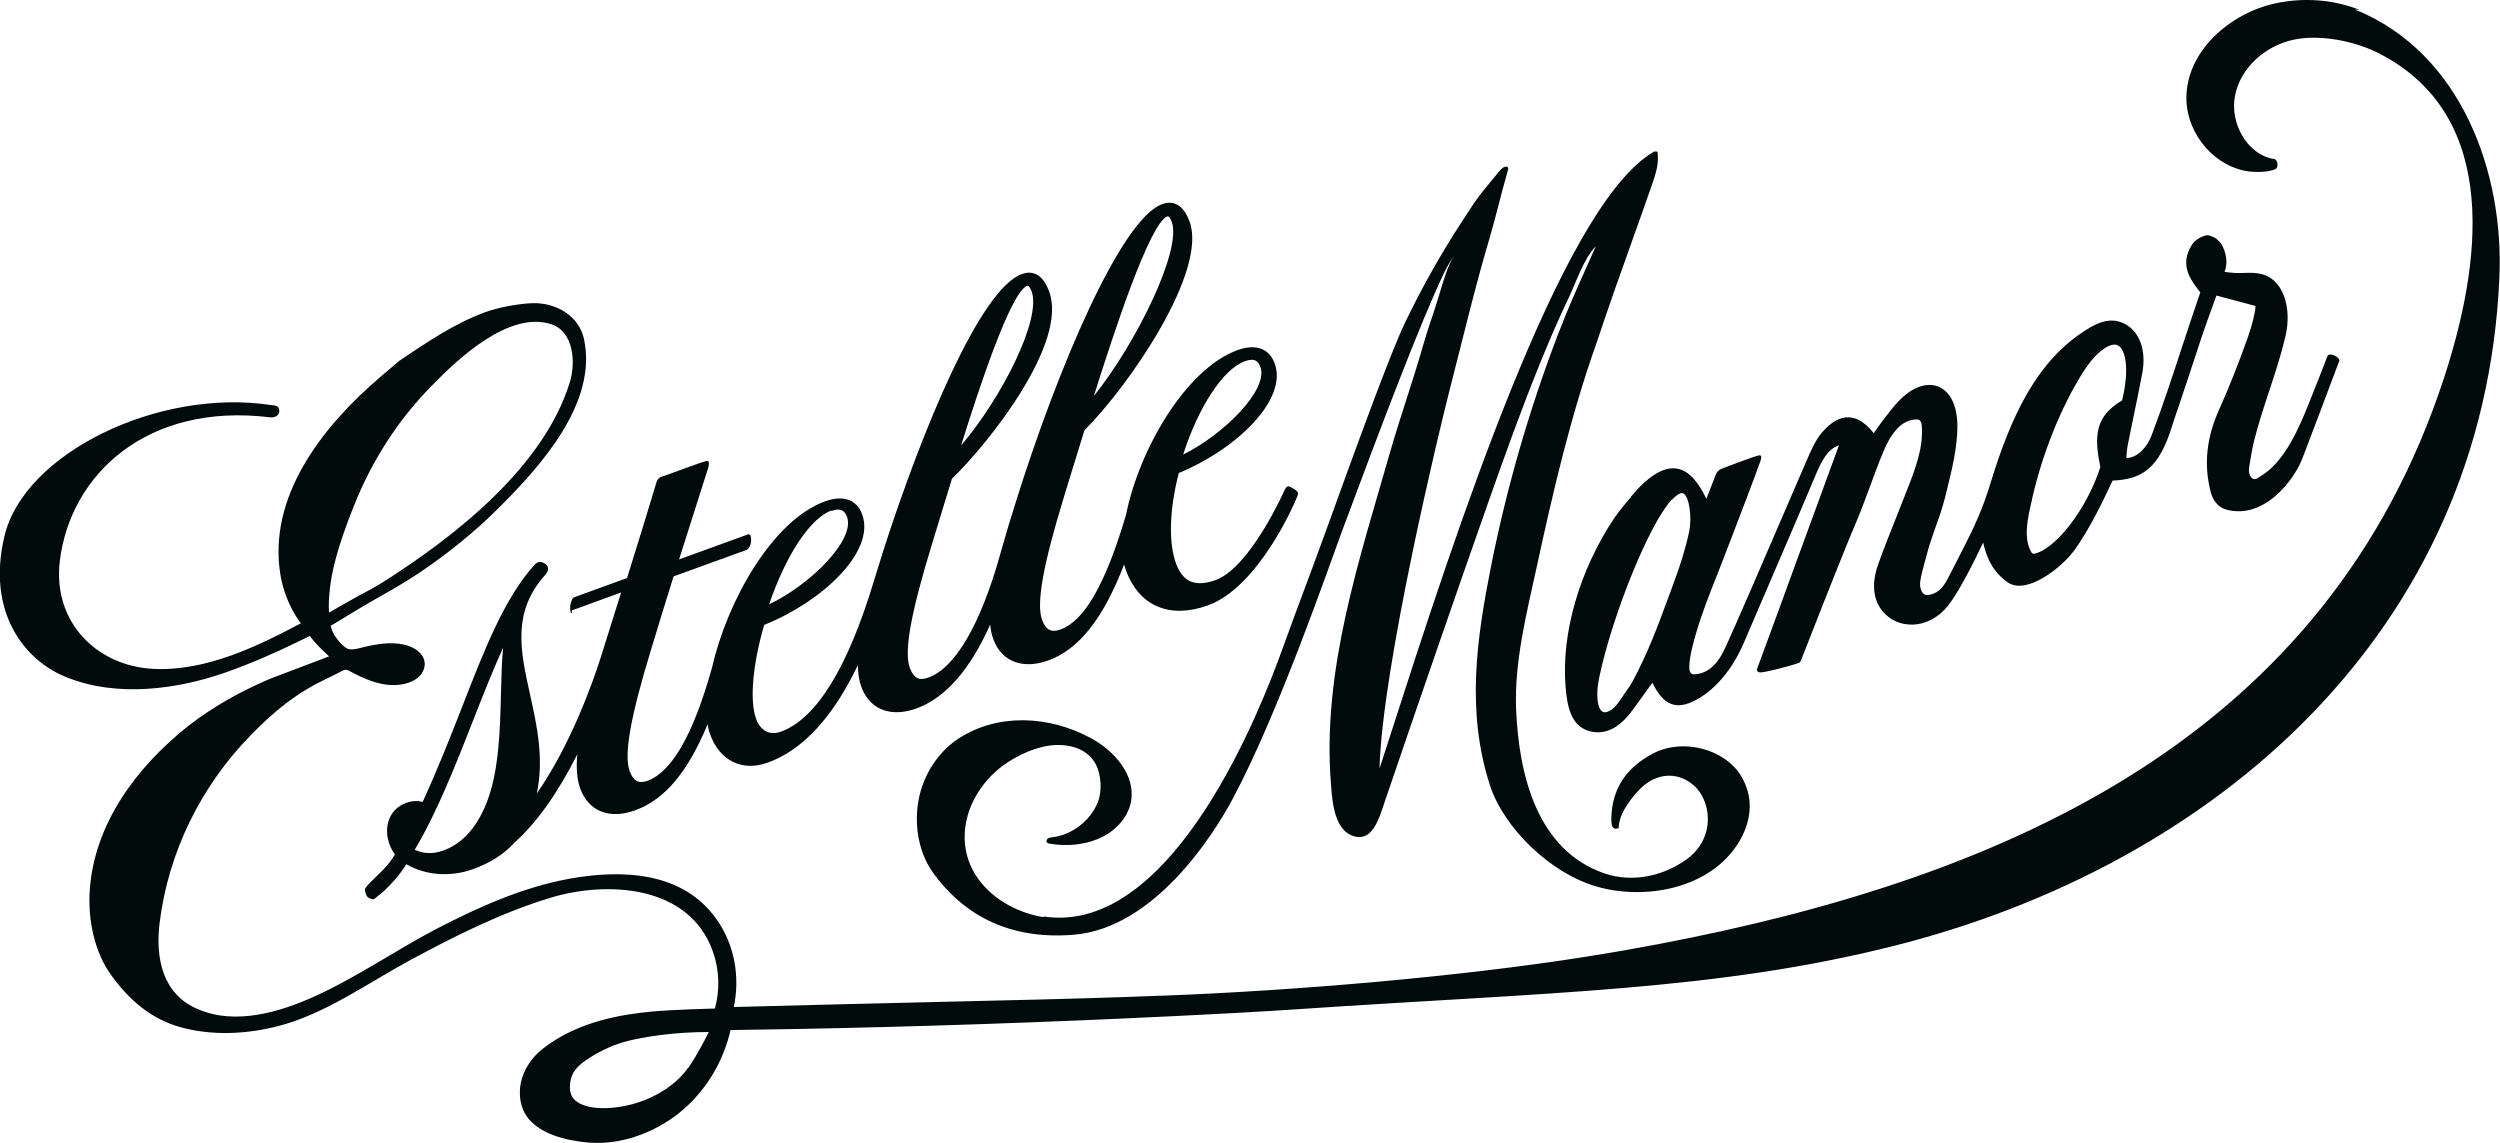 <?xml version="1.0" encoding="UTF-8"?><svg id="Layer_2" xmlns="http://www.w3.org/2000/svg" viewBox="0 0 258.84 118.36"><defs><style>.cls-1{fill:#010B0C;}</style></defs><g id="ALL_LOGOS"><path class="cls-1" d="m59.16,63.22l5.15-1.88c-.6,1.9-1.2,3.84-1.84,5.86l-.29.93c-.87,2.72-3.14,9.05-6.6,14.02.76-3.64.02-6.99-.7-10.24-1.01-4.57-1.88-8.53,1.57-12.39,0,0,.35-.35.29-.71-.04-.25-.29-.54-.74-.62-.36-.07-.65.28-.65.28-3.09,3.41-5.16,8.68-7.55,14.84-1.24,3.17-2.53,6.43-4.04,9.72-.43-.12-1.01-.15-1.69.09-.97.35-1.64,1.08-1.89,2.05-.28,1.08,0,2.34.71,3.3-.72,1.28-2.02,2.32-2.71,3.05l-.11.12-.24.32c-.14.15.07.74.2.88.18.2.61.33.73.23s1-.82,1-.82c.9-.88,1.54-1.57,2.32-2.77,1.91,1.14,4.55,1.36,6.86.52,1.83-.66,3.24-1.56,4.27-2.7,2.34-2.09,4.54-5.18,6.56-9.2-.13,1.48-.03,2.64.31,3.56.86,2.34,3.04,3.21,5.7,2.23,3.05-1.11,5.44-3.96,7.48-8.9.06.39.15.75.27,1.06.99,2.72,3.33,3.87,5.96,2.91,3.63-1.31,6.75-4.7,9.33-10.09.01.88.13,1.62.36,2.25.45,1.23,1.27,2.07,2.38,2.43.96.31,2.12.24,3.33-.2,2.97-1.08,5.54-3.99,7.63-8.68.05.56.16,1.05.31,1.48.45,1.23,1.27,2.08,2.38,2.43.96.31,2.12.24,3.33-.2,3.17-1.15,5.69-4.33,7.85-9.94.05.22.11.42.18.61,1.35,3.69,4.5,5.05,8.44,3.65,5.32-1.88,9.11-10.76,9.26-11.2,0,0,.12-.2.12-.44s-.67-.61-.93-.7c-.26-.09-.47.4-.47.4-.03.08-3.53,7.94-7.08,9.28-2.15.78-3.44.25-4.16-1.72-.78-2.17-.68-5.57.3-9.35,5.85-2.38,11.33-7.57,9.92-11.35-.56-1.54-1.96-2.05-3.84-1.37-5.41,1.97-10.22,10.39-11.55,17.07-2.13,7.18-4.3,10.98-6.82,11.87-.93.33-1.48.03-1.87-1.01-.61-1.69.09-5.65,2.3-12.84l.45-1.48c.53-1.74,1.08-3.52,1.64-5.31,4.71-4.71,12.74-16.47,10.89-21.59-.76-2.09-1.98-2.14-2.85-1.82-4.26,1.54-10.81,16.99-15.11,30.72-.51,1.6-1.08,3.47-1.56,5.19l-.1.36c-2.02,7.23-4.67,11.8-7.48,12.76-.45.16-.81.18-1.11.02-.31-.16-.56-.5-.76-1.03-.62-1.69.09-5.65,2.3-12.84l.81-2.66c.41-1.34.82-2.72,1.25-4.09,4.03-3.92,12-14.1,10.07-19.37-.76-2.09-1.97-2.14-2.84-1.82-4.34,1.57-10.37,16.32-14.29,28.49-.34,1.07-.65,2.09-.96,3.09-2.73,9.13-6.01,14.47-9.7,15.8-1.15.41-2.1-.08-2.56-1.34-.68-1.88-.36-5.59.84-9.72,5.95-2.37,11.55-7.57,10.15-11.43-.28-.79-.8-1.32-1.5-1.54-.65-.21-1.44-.15-2.35.18-5.49,2-10.15,10.39-11.7,17.21-1.95,6.96-4.14,10.76-6.67,11.72-.93.33-1.49.03-1.86-1.01-.62-1.69.09-5.65,2.3-12.84.67-2.23,1.44-4.73,2.25-7.31l7.55-2.74c.62-.26.6-1.74.18-1.62l-7.16,2.6c1.03-3.25,2.07-6.54,3.02-9.5,0,0,.23-.76-.16-.69-.57.09-4.19,1.51-4.6,1.6-.4.08-.57.5-.57.5-.91,3.03-1.95,6.43-3.08,10.02l-5.42,1.97c-.49.1-.63,1.75-.27,1.65l-.05-.29Zm-7.29,8.53c-.09,3.72-.2,7.94-1.4,11.13-1.01,2.7-2.54,4.44-4.55,5.17-1.06.39-2.06.36-2.98-.07,2.31-3.87,4.23-8.76,6.09-13.5,1.04-2.64,2.03-5.17,3.06-7.42-.14,1.45-.18,3.07-.22,4.74v-.05Zm77.01-34.35c1.09-.4,1.43.08,1.62.61.84,2.32-3.75,6.95-8,9.05,1.58-4.93,4.14-8.83,6.36-9.65v-.02Zm-8-14.99s.03,0,.04,0c.18,0,.33.39.4.57,1.06,2.91-3.67,12.54-8.07,18.03,1.98-6.29,5.78-17.96,7.63-18.62v.03Zm-14.51,7.2c.19-.06.37.37.44.56,1.04,2.86-3.07,10.98-7.3,15.95,1.76-5.63,5.1-15.88,6.86-16.55v.03Zm-20.29,23.3c.27-.1.51-.15.7-.15.15,0,.28.03.39.08.23.11.4.33.53.68.86,2.37-3.78,7.01-8.07,9.05,1.76-5.13,4.25-8.9,6.45-9.72v.06Z"/><path class="cls-1" d="m244.37,1.05c-2.75-1.11-5.84-1.33-8.74-.71-4.72.99-9.33,4.97-9.26,9.94.07,3.73,3.08,7.14,6.65,7.49.82.08,2,.03,2.58-.27.34-.14.24-1.06-.19-1.04-2.71-.44-4.56-3.68-4.01-6.53.56-2.94,3.16-5.17,5.98-5.8s6.58.14,9.11,1.49c12.59,6.6,10.29,22.04,6.57,33.46-12.07,36.95-44.73,51.72-81.46,58.69-2.4.46-4.81.88-7.23,1.26-13.26,2.11-30.36,3.54-43.76,4.05,0,0-.09,0-.1,0-3.13.12-5.77.21-8.22.28-5.15.16-14.22.34-25.7.63-3.49.08-10.52.27-10.52.27h-.09c.64-3.1.1-6.4-1.77-9.05-3.47-4.97-9.77-5.22-15.25-4.23-4.84.88-9.4,2.93-13.77,5.19-4.24,2.22-8.22,5-12.59,6.98-3.61,1.64-8.22,3.01-12.07,1.35-3.73-1.54-4.45-5.33-4-8.98.91-7.29,4.26-14.1,9.4-19.37,2.61-2.68,4.9-4.47,7.78-5.83.47-.23.95-.45,1.41-.7.44-.23.64-.37.98-.19,1.76.96,3.8,1.86,5.85,1.36.52-.13,1.03-.35,1.42-.72.39-.37.65-.91.6-1.45-.09-.98-1.09-1.63-2.05-1.86-1.47-.35-3.01-.07-4.46.29-1.3.33-1.55.31-2.46-.76l-.39-.54c-.24-.43-.38-.95-.38-.95,0,0,3.72-2.26,4.26-2.55,1.62-.92,3.25-1.83,4.8-2.86,3-2.02,5.84-4.28,8.37-6.83,4.31-4.28,10.22-10.83,8.81-17.44-.52-2.44-2.94-3.79-5.28-3.73-1.41.03-3.6.44-4.92.92-3.29,1.21-6.01,3.1-8.89,5.02l-2.04,1.73c-5.86,5.01-11.7,12.32-10.29,20.55.52,2.99,2.1,4.92,2.1,4.92-4.39,2.34-9.85,5.02-15.33,4.72-5.75-.31-10.37-4.78-9.63-11.13,1.08-9.05,9.11-16.47,21.77-14.91.49.06.97-.19.96-.68-.02-.43-.26-.53-.61-.57-.08-.01-.15,0-.23-.02-11.7-1.79-25.62,5.02-27.62,13.58-1.88,7.87,2.1,12.76,6.12,14.47,5.52,2.37,12,1.28,16.59-.3,2.56-.89,5.06-1.97,7.48-3.15l1.44-.7c.55.82,1.37,1.52,1.98,2.12l-6.04,2.29c-3.02,1.28-5.92,2.87-8.52,4.9-5.39,4.26-9.77,10.17-10.22,17.07-.19,2.94.45,6.27,2.18,8.68,1.86,2.61,4.18,4.64,7.32,5.48,3.21.86,6.64.7,9.85-.1,4.94-1.22,9.48-4.53,13.92-6.92,4.61-2.48,9.33-4.85,14.37-6.39,5.92-1.81,14.44-1.36,16.88,5.55.71,2.03.71,4.04.21,5.9h-.05s-4.23.1-6.55.32c-2.78.27-7.55.93-11.26,3.87-1.09.87-1.93,2.08-2.23,3.47-.1.46-.26,1.68.24,2.84,1.16,2.67,5.02,3.17,6.22,3.32,5.24.66,9.26-2.43,10.15-3.19.36-.3,1.58-1.34,2.75-3.03,1.42-2.07,2.05-4.07,2.35-5.37,8.81-.12,21.4-.38,36.58-1.02,3.4-.15,14.22-.6,22.44-1.16,25.77-1.74,42.95-1.9,61.32-6.51,33.4-8.38,61.24-32.57,62.8-69.3.46-10.61-3.81-23.15-14.96-27.68l.52.05ZM34.06,63.38c-.1-1.46.2-3.47.47-4.62.53-2.22,1.3-4.36,2.15-6.48,1.82-4.56,4.55-8.83,8-12.32,2.71-2.8,8-7.79,12.37-6.4,2.37.75,2.57,4,1.95,6-2.67,8.76-11.85,15.95-19.33,20.7-.8.51-1.64.96-2.48,1.39l-3.11,1.76-.02-.04Zm37.17,47.19c-1.32,1.88-3.36,2.82-3.7,2.99-2.97,1.45-7.29,1.69-8.29-.02-.47-.81-.11-1.91-.06-2.06.2-.6.64-1.18,1.89-1.98,1.88-1.21,3.63-1.65,3.95-1.73,1.69-.41,4.68-.92,8.37-.92,0,0-1.13,2.29-2.13,3.72h-.02Z"/><path class="cls-1" d="m108.11,94.97c-2.44-.37-5.17-1.68-6.81-3.95-2.82-3.9-1.17-8.98,2.5-11.72,1.5-1.11,3.58-2.07,5.45-2.16,1.72-.08,3.41.48,4.21,2,.57,1.11.66,2.8.19,3.95-.78,1.91-2.65,3.35-4.71,3.6-.15.02-.31.03-.44.12-.13.08-.2.27-.12.4.06.1.19.12.3.14,1.64.28,3.39.16,4.93-.46,1.72-.69,3.14-2.12,3.48-3.84.53-2.69-1.61-5.26-4.15-6.63-4.32-2.34-9.63-2.6-13.7.05-1.74,1.13-3.27,3.1-3.94,5.51-.74,2.65-.43,6.03,1.36,8.46,2.44,3.35,6.81,6.98,14.51,6.34,8.29-.68,14.44-10.24,16.51-14.17,4.75-8.9,10.15-24.63,11.18-27.38,4.06-10.91,8.29-22.11,10.74-27.16.29-.58.63-1.14,1-1.71-.69,1.08-1.23,2.91-1.58,4.13-.51,1.72-1.16,3.45-1.65,5.17-1.04,3.68-2.37,7.4-3.44,11.13-3.18,11.13-7.07,22.63-6.13,34.35l.03.42c.15,2.01.51,4.52,2.41,5.04,1.78.48,2.47-1.61,3.03-3.29.06-.18.11-.35.17-.51,3.52-10.31,6.89-20.11,10.52-30.42,1.76-5.02,3.56-10.02,5.58-14.99.9-2.2,1.84-4.4,2.87-6.54.76-1.59,1.56-4.09,2.81-5.34-.2.45-.4.9-.6,1.34-1.13,2.52-2.3,5.12-3.32,7.79-2.95,7.72-5.27,15.73-6.89,23.82-1.54,7.72-2.61,15.14-.17,22.78,1.47,4.58,6.38,9.2,11.03,10.54,5.07,1.47,11.77.25,14.74-4.54,1.16-1.91,1.78-4.45.2-6.99-1.64-2.63-5.93-3.91-9.11-2.21-2.72,1.45-4.21,3.61-4.27,6.69-.02,1.07.27,1.16.74,1.02.12-.03-.3-1.25,1.95-3.77,2.59-2.91,5.92-1.6,6.91.85.9,2.2.24,4.65-1.76,6.11-2.49,1.8-5.67,2.46-8.52,1.5-7.03-2.4-8.89-10.24-9.18-16.99-.19-4.97,1.09-9.94,2.14-14.77,1.67-7.72,3.52-15.66,6.16-23.08,1.18-3.55,2.44-7.12,3.67-10.54.73-2.05,1.47-4.11,2.18-6.17.2-.59.55-1.6.53-2.5,0-.29.01-.7-.1-.7h-.3l-.4.26c-9.4,6.1-20.07,38.96-26.88,60.1-.41,1.26-.78,2.43-1.14,3.53.27-10.54,6.29-35.47,7.29-39.33,1.35-5.23,2.58-10.46,4.08-15.51.68-2.29,1.19-4.57,1.86-6.88l.1-.35c0-.24-.13-.32-.39-.22-.16.01-.45.33-.59.49l-.49.6c-.7.85-1.44,1.73-2.1,2.69l-1.25,1.91c-2.13,3.26-4.1,6.75-5.85,10.39-1.56,3.22-5.14,13.13-8.29,21.82-1.76,4.86-2.52,6.74-4.43,12.02-1.91,5.28-11.11,29.75-24.73,27.68l.05.09Z"/><path class="cls-1" d="m168.83,51.49l-.6.72c-.45.54-.81,1.02-1.13,1.48-3.58,5.4-5.45,11.87-5.01,17.36.16,1.93.48,4.04,2.38,4.62.33.1.66.15.98.15,1.27,0,2.48-.78,3.6-2.32.68-.94,1.36-1.88,1.94-2.69l.09-.12c.53,1.04,1.13,1.92,2.02,2.22.69.23,1.49.09,2.44-.41,2.05-1.07,3.83-3.19,5.02-5.97,1.04-2.43,2.1-4.88,3.15-7.34,1.45-3.37,2.9-6.74,4.31-10.09.55-1.31,1.19-2.6,2.38-3-1.35,3.66-2.78,7.64-4.21,11.5-1.48,4.07-2.95,8.09-4.27,11.65,0,0-.1.26.23.36.39.11,3.67-.8,4.1-.97.18-.07.28-.42.28-.42.04-.1,3.95-10.17,5.72-14.32.49-1.17.94-2.4,1.38-3.58.46-1.25.93-2.55,1.46-3.77.93-2.16,2.1-3.2,3.51-3.11.18.01.34.26.37.58.19,2.29-.63,4.42-1.51,6.68l-.09.22c-.33.86-.68,1.71-1.01,2.57-.65,1.62-1.32,3.3-1.92,4.99-.69,1.96-.5,3.69.53,4.87.76.88,1.82,1.34,3.04,1.32,1.39-.03,2.73-.76,3.69-1.97,1.22-1.56,2.78-4.75,3.63-6.53.52,2.42,1.65,3.49,2.52,4.11,1.95,1.39,5.64-1.51,6.98-3.39,1.45-2.03,2.78-4.73,3.9-7.13,3.01-.14,4.83-1.16,6.24-5.91.97-2.86,1.86-5.52,2.79-8.38.35-1.1.75-2.17,1.18-3.38.17-.48.35-.97.54-1.49l4.04,1.08c.03.47-.33,1.97-.8,3.28-.98,2.75-1.95,5.2-2.98,7.49-1.27,2.83-1.57,5.55-.9,8.31.44,1.82,1.57,2.11,2.73,2.17,2.18.11,4.47-1.42,6.11-4.07.3-.48.57-1.05.81-1.68,0,0,3.55-9.35,3.7-9.79.15-.4-1.05-.99-1.23-.49-.12.35-.86,2.22-.86,2.22-.19.46-.37.93-.56,1.41-1.15,2.92-2.33,5.95-4.31,7.87-.44.43-.93.76-1.5,1.11-.19.12-.36.13-.52.03-.24-.16-.44-.58-.34-1.19l.03-.18c.14-.85.28-1.74.49-2.57.45-1.79,1.01-3.47,1.55-5.11.6-1.81,1.22-3.68,1.69-5.68.48-2.06.17-4.11-.81-5.34-1.03-1.29-2.36-1.25-3.53-1.21-.31.01-.61.02-.92,0-.35-.02-.7-.06-1.05-.11.18-.48.24-1,.16-1.48-.18-1.17-.72-1.96-1.54-2.22-.08-.05-.18-.06-.35-.1-.45,0-1.29.44-1.62.95-1.37,2.11-.16,3.68.72,4.82l.12.15c-.65,1.88-1.28,3.81-1.93,5.77-.98,3.01-2,6.1-3.12,9.05-.45,1.22-1.5,2.33-2.58,2.33h-.03c0-.08.01-.17.02-.25.03-.37.05-.69.11-.99.19-.99.4-1.97.6-2.95.32-1.54.64-3.09.93-4.64.42-2.3-.27-4.23-1.8-5.05-1.67-.88-3.24.05-4.72,1.08-5.26,3.68-7.63,10.24-9.4,16.03-.85,2.72-2.01,4.95-3.23,7.32-.33.63-.65,1.27-.98,1.91-.56,1.11-1.26,1.68-2.15,1.73-.17-.01-.3-.06-.43-.19-.25-.28-.36-.76-.28-1.27.09-.61.27-1.25.44-1.88.08-.28.15-.56.22-.81.24-.96.59-1.92.91-2.85.35-.96.7-1.97.96-2.98l.18-.73c.55-2.2,1.11-4.49,1.13-6.66.02-2.1-.66-3.61-1.87-4.17-1.09-.5-2.46-.13-3.75,1.01-.61.54-1.16,1.23-1.68,1.91l-.37.48c-.32.41-.62.85-.93,1.29l-.06.09c-.84-1.05-1.67-1.6-2.54-1.64-.93-.06-1.84.45-2.79,1.53-.68.78-1.18,1.92-1.62,2.94-1.06,2.43-2.11,4.87-3.16,7.32-1.69,3.93-3.44,8.01-5.21,11.95-.86,1.92-1.92,2.83-3.34,2.87-.1,0-.16-.03-.24-.1-.12-.11-.2-.32-.2-.55-.02-1.14.51-2.96.69-3.56.61-2.11,1.44-4.2,2.24-6.21.27-.67.53-1.34.78-2.01l.67-1.74c.98-2.55,2.21-5.74,2.94-7.79,0,0,.32-.75-.05-.72-.37.02-3.87,1.37-3.87,1.37-.31.11-.55.34-.66.64l-.97,2.49c-.9-1.87-1.84-2.86-2.94-3.1-1.06-.23-2.23.26-3.58,1.5-.39.35-.78.79-1.27,1.36l-.02.14Zm41.54.27l.05-.23c1.07-4.62,2.9-9.2,5.15-12.84,1.26-2.05,2.58-3.01,3.36-3.01.13,0,.23.02.33.07.83.41,1.24,2.5.45,5.71-2.75,1.62-2.93,3.61-2.25,6.89-1.33,4.21-4.55,8.46-6.82,8.98-.18.05-.3-.11-.35-.2-.81-1.48-.36-3.47.09-5.38h0Zm-37.25-.03c.41-.44.77-.68,1.01-.68.06,0,.1.01.15.03.64.33.9,2.55.62,3.9-.36,1.72-.9,3.5-1.76,5.78-.2.53-.4,1.06-.59,1.59-.96,2.6-1.95,5.28-3.54,8.24-.09.15-.18.31-.27.44l-1.08,1.57c-.33.48-.66.81-1,.99-.32.18-.58.2-.76.09-.38-.24-.57-1.05-.51-2.18.02-.43.09-.9.2-1.42,1.4-6.58,5.2-15.88,7.48-18.33l.04-.02Z"/></g></svg>